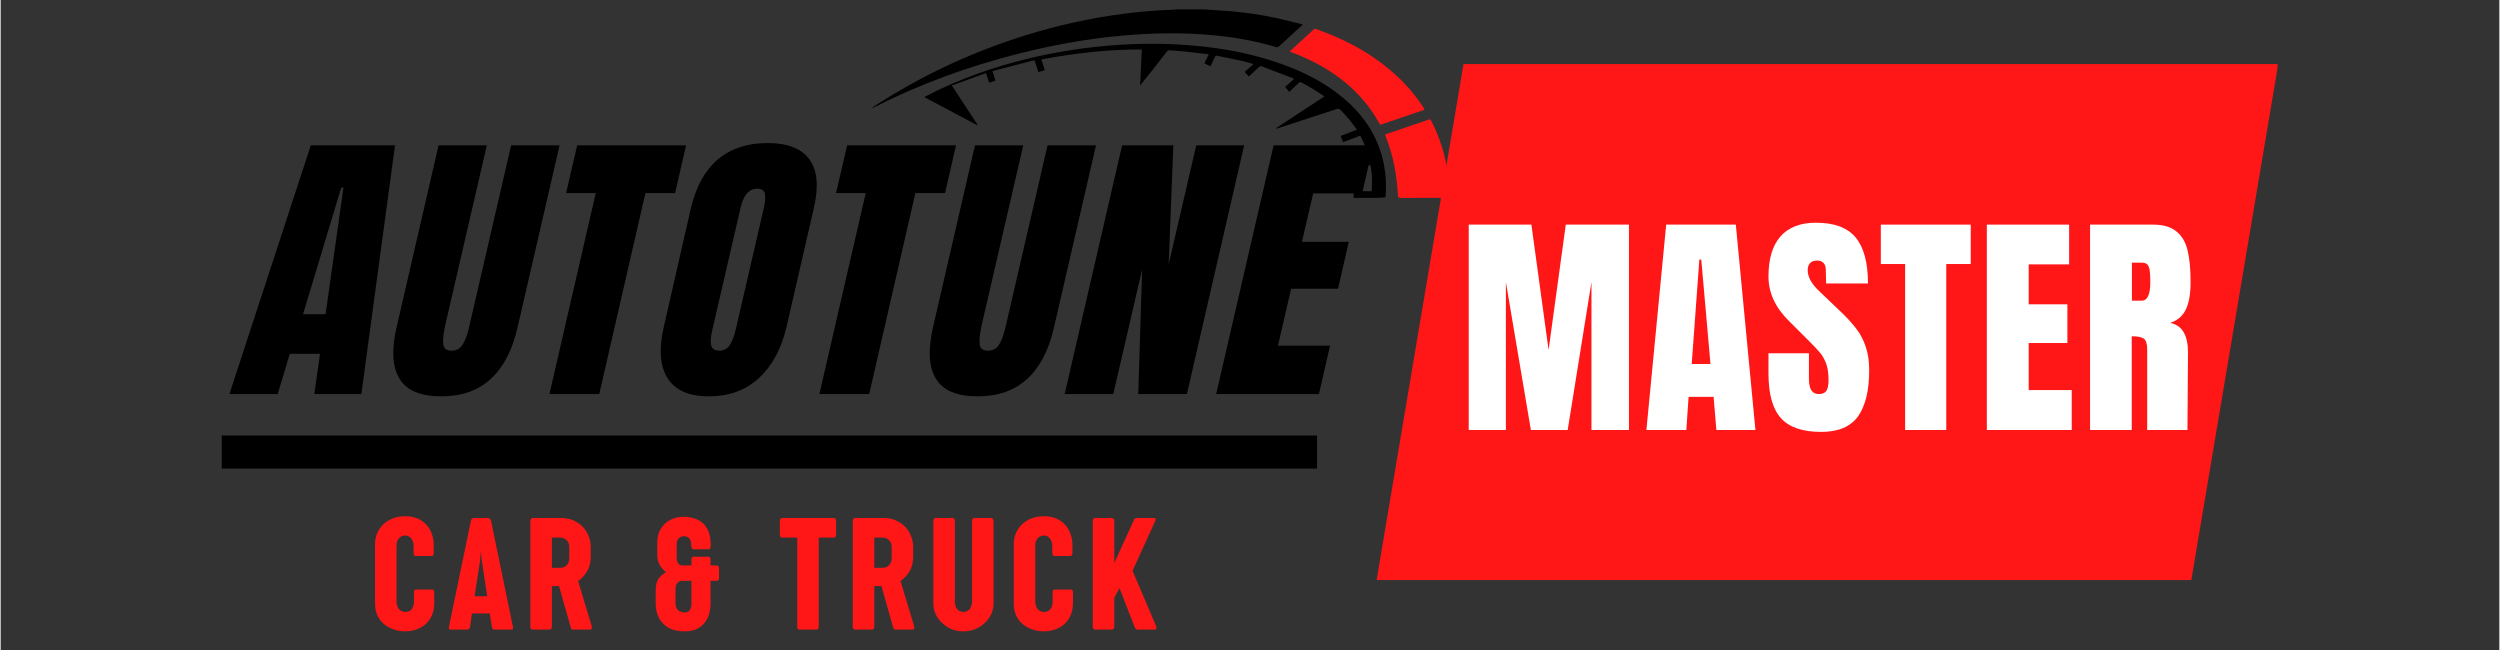 <svg xmlns="http://www.w3.org/2000/svg" xmlns:xlink="http://www.w3.org/1999/xlink" width="300" viewBox="0 0 224.88 58.5" height="78" preserveAspectRatio="xMidYMid meet"><rect x="0" y="0" width="224.88" height="58.5" fill="#333333" stroke="none"/><defs><clipPath id="09cdf6b000"><path d="M 0.168 8 L 16 8 L 16 31 L 0.168 31 Z M 0.168 8 "></path></clipPath><clipPath id="62fb0e6f91"><rect x="0" width="110" y="0" height="40"></rect></clipPath><clipPath id="256f9ad6a2"><path d="M 123.836 5.766 L 205 5.766 L 205 52.203 L 123.836 52.203 Z M 123.836 5.766 "></path></clipPath><clipPath id="0a82d32b61"><path d="M 131.656 5.766 L 204.98 5.766 L 197.16 52.203 L 123.836 52.203 Z M 131.656 5.766 "></path></clipPath><clipPath id="7017a50db1"><path d="M 0.836 0.766 L 82 0.766 L 82 47.203 L 0.836 47.203 Z M 0.836 0.766 "></path></clipPath><clipPath id="b2d4cc739e"><path d="M 8.656 0.766 L 81.98 0.766 L 74.16 47.203 L 0.836 47.203 Z M 8.656 0.766 "></path></clipPath><clipPath id="20b16a94d0"><rect x="0" width="82" y="0" height="48"></rect></clipPath><clipPath id="f87146bd0e"><rect x="0" width="68" y="0" height="33"></rect></clipPath><clipPath id="84e542b472"><path d="M 78.406 0.844 L 118 0.844 L 118 10 L 78.406 10 Z M 78.406 0.844 "></path></clipPath><clipPath id="e20f0335e7"><path d="M 124 10 L 130.461 10 L 130.461 17.945 L 124 17.945 Z M 124 10 "></path></clipPath><clipPath id="864409838e"><path d="M 83 3 L 125 3 L 125 17.945 L 83 17.945 Z M 83 3 "></path></clipPath></defs><g id="ed5b6c8a15"><g transform="matrix(1,0,0,1,20,5)"><g clip-path="url(#62fb0e6f91)"><g clip-rule="nonzero" clip-path="url(#09cdf6b000)"><g style="fill:#000000;fill-opacity:1;"><g transform="translate(2.742, 30.468)"><path style="stroke:none" d="M -2.156 0 L 5.172 -22.391 L 12.75 -22.391 L 9.719 0 L 5.484 0 L 6 -3.625 L 3.281 -3.625 L 2.188 0 Z M 4.469 -7.188 L 6.5 -7.188 L 8.109 -18.578 L 7.906 -18.578 Z M 4.469 -7.188 "></path></g></g></g><g style="fill:#000000;fill-opacity:1;"><g transform="translate(16.036, 30.468)"><path style="stroke:none" d="M 3.609 0.203 C 1.766 0.203 0.52 -0.316 -0.125 -1.359 C -0.781 -2.398 -0.875 -3.945 -0.406 -6 L 3.375 -22.391 L 7.719 -22.391 L 3.969 -6.172 C 3.812 -5.461 3.754 -4.906 3.797 -4.5 C 3.836 -4.102 4.086 -3.906 4.547 -3.906 C 4.992 -3.906 5.332 -4.098 5.562 -4.484 C 5.801 -4.879 6 -5.441 6.156 -6.172 L 9.906 -22.391 L 14.266 -22.391 L 10.484 -6 C 10.016 -3.945 9.207 -2.398 8.062 -1.359 C 6.926 -0.316 5.441 0.203 3.609 0.203 Z M 3.609 0.203 "></path></g></g><g style="fill:#000000;fill-opacity:1;"><g transform="translate(29.044, 30.468)"><path style="stroke:none" d="M 0.344 0 L 4.516 -18.094 L 1.844 -18.094 L 2.844 -22.391 L 12.641 -22.391 L 11.656 -18.094 L 8.984 -18.094 L 4.828 0 Z M 0.344 0 "></path></g></g><g style="fill:#000000;fill-opacity:1;"><g transform="translate(40.019, 30.468)"><path style="stroke:none" d="M 3.734 0.203 C 1.922 0.203 0.676 -0.344 0 -1.438 C -0.688 -2.539 -0.797 -4.094 -0.328 -6.094 L 2.109 -16.766 C 2.566 -18.691 3.375 -20.145 4.531 -21.125 C 5.695 -22.102 7.188 -22.594 9 -22.594 C 10.801 -22.594 12.055 -22.102 12.766 -21.125 C 13.484 -20.145 13.617 -18.691 13.172 -16.766 L 10.719 -6.094 C 10.25 -4.082 9.414 -2.531 8.219 -1.438 C 7.031 -0.344 5.535 0.203 3.734 0.203 Z M 4.672 -3.906 C 5.066 -3.906 5.379 -4.078 5.609 -4.422 C 5.836 -4.773 6.02 -5.266 6.156 -5.891 L 8.688 -16.844 C 8.789 -17.32 8.816 -17.711 8.766 -18.016 C 8.711 -18.328 8.484 -18.484 8.078 -18.484 C 7.336 -18.484 6.836 -17.914 6.578 -16.781 L 4.047 -5.859 C 3.891 -5.223 3.848 -4.738 3.922 -4.406 C 4.004 -4.07 4.254 -3.906 4.672 -3.906 Z M 4.672 -3.906 "></path></g></g><g style="fill:#000000;fill-opacity:1;"><g transform="translate(53.34, 30.468)"><path style="stroke:none" d="M 0.344 0 L 4.516 -18.094 L 1.844 -18.094 L 2.844 -22.391 L 12.641 -22.391 L 11.656 -18.094 L 8.984 -18.094 L 4.828 0 Z M 0.344 0 "></path></g></g><g style="fill:#000000;fill-opacity:1;"><g transform="translate(64.314, 30.468)"><path style="stroke:none" d="M 3.609 0.203 C 1.766 0.203 0.52 -0.316 -0.125 -1.359 C -0.781 -2.398 -0.875 -3.945 -0.406 -6 L 3.375 -22.391 L 7.719 -22.391 L 3.969 -6.172 C 3.812 -5.461 3.754 -4.906 3.797 -4.5 C 3.836 -4.102 4.086 -3.906 4.547 -3.906 C 4.992 -3.906 5.332 -4.098 5.562 -4.484 C 5.801 -4.879 6 -5.441 6.156 -6.172 L 9.906 -22.391 L 14.266 -22.391 L 10.484 -6 C 10.016 -3.945 9.207 -2.398 8.062 -1.359 C 6.926 -0.316 5.441 0.203 3.609 0.203 Z M 3.609 0.203 "></path></g></g><g style="fill:#000000;fill-opacity:1;"><g transform="translate(77.322, 30.468)"><path style="stroke:none" d="M -1.562 0 L 3.609 -22.391 L 8.219 -22.391 L 7.797 -11.672 L 10.281 -22.391 L 14.594 -22.391 L 9.438 0 L 5.062 0 L 5.406 -11.203 L 2.812 0 Z M -1.562 0 "></path></g></g><g style="fill:#000000;fill-opacity:1;"><g transform="translate(90.956, 30.468)"><path style="stroke:none" d="M -1.562 0 L 3.609 -22.391 L 12.562 -22.391 L 11.578 -18.062 L 7.172 -18.062 L 6.156 -13.703 L 10.375 -13.703 L 9.406 -9.484 L 5.188 -9.484 L 4 -4.359 L 8.688 -4.359 L 7.688 0 Z M -1.562 0 "></path></g></g><g style="fill:#000000;fill-opacity:1;"><g transform="translate(102.354, 30.468)"><path style="stroke:none" d=""></path></g></g></g></g><g style="fill:#ff1616;fill-opacity:1;"><g transform="translate(33.256, 56.666)"><path style="stroke:none" d="M 3.938 -2.469 L 3.938 -3.328 C 3.938 -3.441 3.953 -3.516 3.984 -3.547 C 4.016 -3.586 4.07 -3.609 4.156 -3.609 L 5.516 -3.609 C 5.598 -3.609 5.66 -3.594 5.703 -3.562 C 5.742 -3.531 5.766 -3.457 5.766 -3.344 L 5.766 -2.359 C 5.766 -1.836 5.645 -1.383 5.406 -1 C 5.176 -0.625 4.863 -0.336 4.469 -0.141 C 4.07 0.055 3.629 0.156 3.141 0.156 C 2.773 0.156 2.43 0.098 2.109 -0.016 C 1.785 -0.129 1.492 -0.289 1.234 -0.5 C 0.984 -0.719 0.785 -0.984 0.641 -1.297 C 0.504 -1.609 0.438 -1.961 0.438 -2.359 L 0.438 -7.688 C 0.438 -8.039 0.5 -8.367 0.625 -8.672 C 0.758 -8.984 0.945 -9.254 1.188 -9.484 C 1.438 -9.711 1.723 -9.891 2.047 -10.016 C 2.379 -10.141 2.742 -10.203 3.141 -10.203 C 3.586 -10.203 3.973 -10.129 4.297 -9.984 C 4.617 -9.836 4.883 -9.645 5.094 -9.406 C 5.301 -9.164 5.457 -8.891 5.562 -8.578 C 5.664 -8.273 5.719 -7.961 5.719 -7.641 L 5.719 -6.938 C 5.719 -6.832 5.703 -6.754 5.672 -6.703 C 5.641 -6.648 5.578 -6.625 5.484 -6.625 L 4.125 -6.625 C 4.039 -6.625 3.984 -6.645 3.953 -6.688 C 3.922 -6.738 3.906 -6.816 3.906 -6.922 L 3.906 -7.594 C 3.906 -7.738 3.875 -7.875 3.812 -8 C 3.758 -8.133 3.676 -8.242 3.562 -8.328 C 3.457 -8.422 3.32 -8.469 3.156 -8.469 C 2.914 -8.469 2.723 -8.379 2.578 -8.203 C 2.441 -8.035 2.375 -7.836 2.375 -7.609 L 2.375 -2.469 C 2.375 -2.32 2.406 -2.18 2.469 -2.047 C 2.531 -1.91 2.617 -1.801 2.734 -1.719 C 2.848 -1.633 2.988 -1.594 3.156 -1.594 C 3.426 -1.594 3.625 -1.68 3.75 -1.859 C 3.875 -2.035 3.938 -2.238 3.938 -2.469 Z M 3.938 -2.469 "></path></g></g><g style="fill:#ff1616;fill-opacity:1;"><g transform="translate(40.211, 56.666)"><path style="stroke:none" d="M 0.281 0 C 0.145 0 0.098 -0.094 0.141 -0.281 L 2.109 -9.797 C 2.148 -9.961 2.238 -10.047 2.375 -10.047 L 3.641 -10.047 C 3.785 -10.047 3.879 -9.961 3.922 -9.797 L 5.891 -0.266 C 5.93 -0.086 5.883 0 5.75 0 L 4.297 0 C 4.223 0 4.156 -0.016 4.094 -0.047 C 4.039 -0.086 4.008 -0.148 4 -0.234 L 3.812 -1.453 L 2.203 -1.453 L 2.031 -0.234 C 2.008 -0.148 1.973 -0.086 1.922 -0.047 C 1.867 -0.016 1.805 0 1.734 0 Z M 2.438 -3 L 3.578 -3 L 3.094 -6.219 L 3 -7.062 L 2.938 -6.219 Z M 2.438 -3 "></path></g></g><g style="fill:#ff1616;fill-opacity:1;"><g transform="translate(47.079, 56.666)"><path style="stroke:none" d="M 0.828 0 C 0.672 0 0.594 -0.086 0.594 -0.266 L 0.594 -9.766 C 0.594 -9.953 0.676 -10.047 0.844 -10.047 L 3.406 -10.047 C 3.781 -10.047 4.125 -9.977 4.438 -9.844 C 4.758 -9.707 5.039 -9.52 5.281 -9.281 C 5.52 -9.039 5.703 -8.758 5.828 -8.438 C 5.961 -8.125 6.031 -7.789 6.031 -7.438 L 6.031 -6.594 C 6.031 -6.062 5.922 -5.613 5.703 -5.25 C 5.484 -4.883 5.211 -4.594 4.891 -4.375 L 6.125 -0.281 C 6.145 -0.219 6.141 -0.156 6.109 -0.094 C 6.086 -0.031 6.039 0 5.969 0 L 4.453 0 C 4.379 0 4.328 -0.016 4.297 -0.047 C 4.266 -0.078 4.238 -0.141 4.219 -0.234 L 3.172 -3.922 L 2.531 -3.922 L 2.531 -0.266 C 2.531 -0.086 2.445 0 2.281 0 Z M 2.531 -8.281 L 2.531 -5.562 L 3.266 -5.562 C 3.523 -5.562 3.727 -5.645 3.875 -5.812 C 4.02 -5.977 4.094 -6.18 4.094 -6.422 L 4.094 -7.438 C 4.094 -7.695 4.016 -7.898 3.859 -8.047 C 3.703 -8.203 3.5 -8.281 3.25 -8.281 Z M 2.531 -8.281 "></path></g></g><g style="fill:#ff1616;fill-opacity:1;"><g transform="translate(54.39, 56.666)"><path style="stroke:none" d=""></path></g></g><g style="fill:#ff1616;fill-opacity:1;"><g transform="translate(58.608, 56.666)"><path style="stroke:none" d="M 0.344 -3.531 C 0.344 -3.988 0.43 -4.344 0.609 -4.594 C 0.797 -4.852 1.02 -5.047 1.281 -5.172 C 1.062 -5.328 0.875 -5.535 0.719 -5.797 C 0.562 -6.066 0.484 -6.383 0.484 -6.75 L 0.484 -7.812 C 0.484 -8.188 0.547 -8.52 0.672 -8.812 C 0.797 -9.102 0.969 -9.348 1.188 -9.547 C 1.406 -9.742 1.656 -9.895 1.938 -10 C 2.219 -10.102 2.516 -10.156 2.828 -10.156 C 3.148 -10.156 3.457 -10.113 3.75 -10.031 C 4.039 -9.957 4.301 -9.82 4.531 -9.625 C 4.77 -9.438 4.957 -9.176 5.094 -8.844 C 5.227 -8.52 5.297 -8.109 5.297 -7.609 C 5.297 -7.484 5.281 -7.391 5.25 -7.328 C 5.227 -7.266 5.176 -7.234 5.094 -7.234 L 3.766 -7.234 C 3.68 -7.234 3.625 -7.266 3.594 -7.328 C 3.562 -7.398 3.547 -7.473 3.547 -7.547 C 3.547 -7.859 3.488 -8.078 3.375 -8.203 C 3.258 -8.336 3.102 -8.406 2.906 -8.406 C 2.727 -8.406 2.57 -8.348 2.438 -8.234 C 2.301 -8.117 2.234 -7.93 2.234 -7.672 L 2.234 -6.5 C 2.234 -6.312 2.27 -6.145 2.344 -6 C 2.426 -5.863 2.539 -5.789 2.688 -5.781 L 3.562 -5.781 L 3.562 -6.359 C 3.562 -6.398 3.578 -6.441 3.609 -6.484 C 3.641 -6.535 3.688 -6.562 3.75 -6.562 L 5.078 -6.562 C 5.148 -6.562 5.203 -6.535 5.234 -6.484 C 5.266 -6.441 5.281 -6.398 5.281 -6.359 L 5.281 -5.781 L 5.781 -5.781 C 5.957 -5.781 6.047 -5.691 6.047 -5.516 L 6.047 -4.656 C 6.047 -4.477 5.957 -4.391 5.781 -4.391 L 5.281 -4.391 L 5.281 -2.328 C 5.281 -2.047 5.242 -1.758 5.172 -1.469 C 5.098 -1.176 4.969 -0.906 4.781 -0.656 C 4.602 -0.414 4.363 -0.219 4.062 -0.062 C 3.758 0.082 3.383 0.156 2.938 0.156 C 2.352 0.156 1.867 0.047 1.484 -0.172 C 1.098 -0.398 0.812 -0.703 0.625 -1.078 C 0.438 -1.453 0.344 -1.867 0.344 -2.328 Z M 2.125 -2.422 C 2.125 -2.203 2.164 -2.023 2.25 -1.891 C 2.332 -1.766 2.438 -1.676 2.562 -1.625 C 2.688 -1.57 2.816 -1.547 2.953 -1.547 C 3.16 -1.547 3.312 -1.613 3.406 -1.75 C 3.508 -1.883 3.562 -2.078 3.562 -2.328 L 3.562 -4.391 L 2.75 -4.391 C 2.582 -4.391 2.453 -4.348 2.359 -4.266 C 2.273 -4.191 2.211 -4.098 2.172 -3.984 C 2.141 -3.867 2.125 -3.742 2.125 -3.609 Z M 2.125 -2.422 "></path></g></g><g style="fill:#ff1616;fill-opacity:1;"><g transform="translate(65.846, 56.666)"><path style="stroke:none" d=""></path></g></g><g style="fill:#ff1616;fill-opacity:1;"><g transform="translate(70.064, 56.666)"><path style="stroke:none" d="M 0.062 -9.781 C 0.062 -9.875 0.082 -9.941 0.125 -9.984 C 0.164 -10.023 0.219 -10.047 0.281 -10.047 L 4.922 -10.047 C 4.984 -10.047 5.031 -10.023 5.062 -9.984 C 5.102 -9.941 5.125 -9.879 5.125 -9.797 L 5.125 -8.547 C 5.125 -8.461 5.102 -8.395 5.062 -8.344 C 5.031 -8.301 4.984 -8.281 4.922 -8.281 L 3.562 -8.281 L 3.562 -0.25 C 3.562 -0.164 3.539 -0.102 3.5 -0.062 C 3.457 -0.02 3.41 0 3.359 0 L 1.844 0 C 1.781 0 1.727 -0.02 1.688 -0.062 C 1.645 -0.102 1.625 -0.164 1.625 -0.25 L 1.625 -8.281 L 0.281 -8.281 C 0.219 -8.281 0.164 -8.301 0.125 -8.344 C 0.082 -8.395 0.062 -8.461 0.062 -8.547 Z M 0.062 -9.781 "></path></g></g><g style="fill:#ff1616;fill-opacity:1;"><g transform="translate(76.096, 56.666)"><path style="stroke:none" d="M 0.828 0 C 0.672 0 0.594 -0.086 0.594 -0.266 L 0.594 -9.766 C 0.594 -9.953 0.676 -10.047 0.844 -10.047 L 3.406 -10.047 C 3.781 -10.047 4.125 -9.977 4.438 -9.844 C 4.758 -9.707 5.039 -9.52 5.281 -9.281 C 5.52 -9.039 5.703 -8.758 5.828 -8.438 C 5.961 -8.125 6.031 -7.789 6.031 -7.438 L 6.031 -6.594 C 6.031 -6.062 5.922 -5.613 5.703 -5.25 C 5.484 -4.883 5.211 -4.594 4.891 -4.375 L 6.125 -0.281 C 6.145 -0.219 6.141 -0.156 6.109 -0.094 C 6.086 -0.031 6.039 0 5.969 0 L 4.453 0 C 4.379 0 4.328 -0.016 4.297 -0.047 C 4.266 -0.078 4.238 -0.141 4.219 -0.234 L 3.172 -3.922 L 2.531 -3.922 L 2.531 -0.266 C 2.531 -0.086 2.445 0 2.281 0 Z M 2.531 -8.281 L 2.531 -5.562 L 3.266 -5.562 C 3.523 -5.562 3.727 -5.645 3.875 -5.812 C 4.02 -5.977 4.094 -6.18 4.094 -6.422 L 4.094 -7.438 C 4.094 -7.695 4.016 -7.898 3.859 -8.047 C 3.703 -8.203 3.5 -8.281 3.25 -8.281 Z M 2.531 -8.281 "></path></g></g><g style="fill:#ff1616;fill-opacity:1;"><g transform="translate(83.408, 56.666)"><path style="stroke:none" d="M 3.234 0.156 C 2.867 0.156 2.523 0.094 2.203 -0.031 C 1.879 -0.164 1.594 -0.348 1.344 -0.578 C 1.094 -0.805 0.895 -1.07 0.75 -1.375 C 0.602 -1.688 0.531 -2.016 0.531 -2.359 L 0.531 -9.766 C 0.531 -9.848 0.547 -9.914 0.578 -9.969 C 0.617 -10.02 0.664 -10.047 0.719 -10.047 L 2.25 -10.047 C 2.332 -10.047 2.391 -10.02 2.422 -9.969 C 2.453 -9.914 2.469 -9.848 2.469 -9.766 L 2.469 -2.469 C 2.469 -2.238 2.535 -2.035 2.672 -1.859 C 2.805 -1.68 3 -1.594 3.25 -1.594 C 3.414 -1.594 3.551 -1.633 3.656 -1.719 C 3.77 -1.801 3.859 -1.91 3.922 -2.047 C 3.984 -2.18 4.016 -2.32 4.016 -2.469 L 4.016 -9.766 C 4.016 -9.836 4.031 -9.898 4.062 -9.953 C 4.102 -10.016 4.164 -10.047 4.25 -10.047 L 5.719 -10.047 C 5.801 -10.047 5.859 -10.016 5.891 -9.953 C 5.93 -9.898 5.953 -9.836 5.953 -9.766 L 5.953 -2.359 C 5.953 -2.016 5.879 -1.688 5.734 -1.375 C 5.586 -1.07 5.391 -0.805 5.141 -0.578 C 4.891 -0.348 4.598 -0.164 4.266 -0.031 C 3.941 0.094 3.598 0.156 3.234 0.156 Z M 3.234 0.156 "></path></g></g><g style="fill:#ff1616;fill-opacity:1;"><g transform="translate(90.74, 56.666)"><path style="stroke:none" d="M 3.938 -2.469 L 3.938 -3.328 C 3.938 -3.441 3.953 -3.516 3.984 -3.547 C 4.016 -3.586 4.07 -3.609 4.156 -3.609 L 5.516 -3.609 C 5.598 -3.609 5.66 -3.594 5.703 -3.562 C 5.742 -3.531 5.766 -3.457 5.766 -3.344 L 5.766 -2.359 C 5.766 -1.836 5.645 -1.383 5.406 -1 C 5.176 -0.625 4.863 -0.336 4.469 -0.141 C 4.07 0.055 3.629 0.156 3.141 0.156 C 2.773 0.156 2.43 0.098 2.109 -0.016 C 1.785 -0.129 1.492 -0.289 1.234 -0.5 C 0.984 -0.719 0.785 -0.984 0.641 -1.297 C 0.504 -1.609 0.438 -1.961 0.438 -2.359 L 0.438 -7.688 C 0.438 -8.039 0.5 -8.367 0.625 -8.672 C 0.758 -8.984 0.945 -9.254 1.188 -9.484 C 1.438 -9.711 1.723 -9.891 2.047 -10.016 C 2.379 -10.141 2.742 -10.203 3.141 -10.203 C 3.586 -10.203 3.973 -10.129 4.297 -9.984 C 4.617 -9.836 4.883 -9.645 5.094 -9.406 C 5.301 -9.164 5.457 -8.891 5.562 -8.578 C 5.664 -8.273 5.719 -7.961 5.719 -7.641 L 5.719 -6.938 C 5.719 -6.832 5.703 -6.754 5.672 -6.703 C 5.641 -6.648 5.578 -6.625 5.484 -6.625 L 4.125 -6.625 C 4.039 -6.625 3.984 -6.645 3.953 -6.688 C 3.922 -6.738 3.906 -6.816 3.906 -6.922 L 3.906 -7.594 C 3.906 -7.738 3.875 -7.875 3.812 -8 C 3.758 -8.133 3.676 -8.242 3.562 -8.328 C 3.457 -8.422 3.32 -8.469 3.156 -8.469 C 2.914 -8.469 2.723 -8.379 2.578 -8.203 C 2.441 -8.035 2.375 -7.836 2.375 -7.609 L 2.375 -2.469 C 2.375 -2.32 2.406 -2.18 2.469 -2.047 C 2.531 -1.91 2.617 -1.801 2.734 -1.719 C 2.848 -1.633 2.988 -1.594 3.156 -1.594 C 3.426 -1.594 3.625 -1.68 3.75 -1.859 C 3.875 -2.035 3.938 -2.238 3.938 -2.469 Z M 3.938 -2.469 "></path></g></g><g style="fill:#ff1616;fill-opacity:1;"><g transform="translate(97.696, 56.666)"><path style="stroke:none" d="M 0.828 0 C 0.672 0 0.594 -0.094 0.594 -0.281 L 0.594 -9.766 C 0.594 -9.953 0.672 -10.047 0.828 -10.047 L 2.281 -10.047 C 2.445 -10.047 2.531 -9.953 2.531 -9.766 L 2.531 -6 L 4.297 -9.859 C 4.328 -9.953 4.367 -10.004 4.422 -10.016 C 4.473 -10.035 4.535 -10.047 4.609 -10.047 L 6.141 -10.047 C 6.223 -10.047 6.258 -10.008 6.25 -9.938 C 6.25 -9.875 6.234 -9.812 6.203 -9.75 L 4.172 -5.297 L 6.297 -0.312 C 6.336 -0.219 6.336 -0.141 6.297 -0.078 C 6.266 -0.023 6.219 0 6.156 0 L 4.656 0 C 4.582 0 4.52 -0.02 4.469 -0.062 C 4.414 -0.102 4.379 -0.16 4.359 -0.234 L 3 -3.734 L 2.531 -2.875 L 2.531 -0.281 C 2.531 -0.094 2.445 0 2.281 0 Z M 0.828 0 "></path></g></g><g style="fill:#ff1616;fill-opacity:1;"><g transform="translate(105.134, 56.666)"><path style="stroke:none" d=""></path></g></g><path style="fill:none;stroke-width:4;stroke-linecap:butt;stroke-linejoin:miter;stroke:#000000;stroke-opacity:1;stroke-miterlimit:4;" d="M -0.003 2.002 L 132.495 2.002 " transform="matrix(0.744,0,0,0.744,19.9,39.195)"></path><g clip-rule="nonzero" clip-path="url(#256f9ad6a2)"><g clip-rule="nonzero" clip-path="url(#0a82d32b61)"><g transform="matrix(1,0,0,1,123,5)"><g clip-path="url(#20b16a94d0)"><g clip-rule="nonzero" clip-path="url(#7017a50db1)"><g clip-rule="nonzero" clip-path="url(#b2d4cc739e)"><path style=" stroke:none;fill-rule:nonzero;fill:#ff1616;fill-opacity:1;" d="M 0.836 0.766 L 81.922 0.766 L 81.922 47.203 L 0.836 47.203 Z M 0.836 0.766 "></path></g></g></g></g></g></g><g transform="matrix(1,0,0,1,131,14)"><g clip-path="url(#f87146bd0e)"><g style="fill:#ffffff;fill-opacity:1;"><g transform="translate(0.313, 24.7)"><path style="stroke:none" d="M 0.812 0 L 0.812 -18.484 L 6.453 -18.484 L 8 -7.203 L 9.547 -18.484 L 15.234 -18.484 L 15.234 0 L 11.859 0 L 11.859 -13.312 L 9.719 0 L 6.406 0 L 4.156 -13.312 L 4.156 0 Z M 0.812 0 "></path></g></g><g style="fill:#ffffff;fill-opacity:1;"><g transform="translate(16.788, 24.7)"><path style="stroke:none" d="M 0.328 0 L 2.109 -18.484 L 8.375 -18.484 L 10.141 0 L 6.625 0 L 6.375 -2.984 L 4.125 -2.984 L 3.922 0 Z M 4.406 -5.938 L 6.094 -5.938 L 5.266 -15.344 L 5.094 -15.344 Z M 4.406 -5.938 "></path></g></g><g style="fill:#ffffff;fill-opacity:1;"><g transform="translate(27.65, 24.7)"><path style="stroke:none" d="M 5.203 0.172 C 3.523 0.172 2.312 -0.242 1.562 -1.078 C 0.82 -1.91 0.453 -3.25 0.453 -5.094 L 0.453 -6.906 L 4.094 -6.906 L 4.094 -4.609 C 4.094 -3.691 4.383 -3.234 4.969 -3.234 C 5.301 -3.234 5.531 -3.328 5.656 -3.516 C 5.789 -3.711 5.859 -4.039 5.859 -4.5 C 5.859 -5.102 5.785 -5.598 5.641 -5.984 C 5.492 -6.379 5.305 -6.707 5.078 -6.969 C 4.859 -7.238 4.461 -7.656 3.891 -8.219 L 2.297 -9.812 C 1.066 -11.02 0.453 -12.352 0.453 -13.812 C 0.453 -15.395 0.812 -16.598 1.531 -17.422 C 2.258 -18.242 3.32 -18.656 4.719 -18.656 C 6.375 -18.656 7.566 -18.211 8.297 -17.328 C 9.035 -16.441 9.406 -15.062 9.406 -13.188 L 5.641 -13.188 L 5.609 -14.453 C 5.609 -14.703 5.539 -14.895 5.406 -15.031 C 5.27 -15.176 5.082 -15.25 4.844 -15.25 C 4.551 -15.25 4.332 -15.172 4.188 -15.016 C 4.051 -14.859 3.984 -14.645 3.984 -14.375 C 3.984 -13.77 4.328 -13.145 5.016 -12.5 L 7.172 -10.438 C 7.672 -9.945 8.082 -9.484 8.406 -9.047 C 8.738 -8.609 9.004 -8.094 9.203 -7.5 C 9.41 -6.906 9.516 -6.195 9.516 -5.375 C 9.516 -3.551 9.18 -2.172 8.516 -1.234 C 7.848 -0.297 6.742 0.172 5.203 0.172 Z M 5.203 0.172 "></path></g></g><g style="fill:#ffffff;fill-opacity:1;"><g transform="translate(37.995, 24.7)"><path style="stroke:none" d="M 2.406 0 L 2.406 -14.938 L 0.219 -14.938 L 0.219 -18.484 L 8.312 -18.484 L 8.312 -14.938 L 6.109 -14.938 L 6.109 0 Z M 2.406 0 "></path></g></g><g style="fill:#ffffff;fill-opacity:1;"><g transform="translate(46.943, 24.7)"><path style="stroke:none" d="M 0.812 0 L 0.812 -18.484 L 8.219 -18.484 L 8.219 -14.906 L 4.578 -14.906 L 4.578 -11.312 L 8.062 -11.312 L 8.062 -7.828 L 4.578 -7.828 L 4.578 -3.594 L 8.453 -3.594 L 8.453 0 Z M 0.812 0 "></path></g></g><g style="fill:#ffffff;fill-opacity:1;"><g transform="translate(56.234, 24.7)"><path style="stroke:none" d="M 0.812 -18.484 L 6.5 -18.484 C 7.406 -18.484 8.102 -18.273 8.594 -17.859 C 9.094 -17.453 9.426 -16.879 9.594 -16.141 C 9.77 -15.41 9.859 -14.469 9.859 -13.312 C 9.859 -12.27 9.719 -11.453 9.438 -10.859 C 9.164 -10.273 8.695 -9.867 8.031 -9.641 C 8.582 -9.523 8.984 -9.242 9.234 -8.797 C 9.492 -8.359 9.625 -7.758 9.625 -7 L 9.578 0 L 5.953 0 L 5.953 -7.234 C 5.953 -7.742 5.852 -8.07 5.656 -8.219 C 5.457 -8.363 5.094 -8.438 4.562 -8.438 L 4.562 0 L 0.812 0 Z M 5.469 -11.641 C 5.977 -11.641 6.234 -12.195 6.234 -13.312 C 6.234 -13.801 6.211 -14.164 6.172 -14.406 C 6.129 -14.656 6.051 -14.828 5.938 -14.922 C 5.82 -15.016 5.656 -15.062 5.438 -15.062 L 4.578 -15.062 L 4.578 -11.641 Z M 5.469 -11.641 "></path></g></g></g></g><g clip-rule="nonzero" clip-path="url(#84e542b472)"><path style=" stroke:none;fill-rule:evenodd;fill:#000000;fill-opacity:1;" d="M 108.227 0.844 C 108.602 0.867 108.977 0.895 109.352 0.914 C 111.168 1.008 112.973 1.23 114.75 1.613 C 115.551 1.785 116.344 1.992 117.141 2.188 C 117.152 2.211 117.164 2.238 117.176 2.266 C 117.125 2.297 117.066 2.328 117.02 2.367 C 116.367 2.961 115.715 3.559 115.066 4.156 C 114.973 4.242 114.895 4.273 114.766 4.234 C 112.809 3.641 110.801 3.309 108.766 3.137 C 106.742 2.969 104.719 2.957 102.691 3.074 C 98.941 3.293 95.25 3.902 91.609 4.828 C 87.082 5.977 82.723 7.559 78.559 9.68 C 78.52 9.699 78.477 9.719 78.414 9.703 C 78.473 9.66 78.531 9.617 78.594 9.578 C 82.57 6.988 86.816 4.961 91.324 3.469 C 94.176 2.527 97.09 1.824 100.059 1.379 C 101.898 1.102 103.746 0.922 105.605 0.871 C 105.684 0.871 105.766 0.852 105.844 0.844 C 106.637 0.844 107.434 0.844 108.227 0.844 Z M 108.227 0.844 "></path></g><g clip-rule="nonzero" clip-path="url(#e20f0335e7)"><path style=" stroke:none;fill-rule:evenodd;fill:#ff1616;fill-opacity:1;" d="M 130.406 17.809 C 128.941 17.809 127.473 17.805 126.004 17.812 C 125.824 17.812 125.77 17.77 125.758 17.586 C 125.652 15.75 125.332 13.953 124.633 12.242 C 124.59 12.137 124.598 12.102 124.715 12.062 C 125.988 11.633 127.258 11.199 128.527 10.762 C 128.648 10.719 128.691 10.758 128.742 10.855 C 129.52 12.363 130.02 13.957 130.246 15.637 C 130.297 16.023 130.328 16.414 130.367 16.801 C 130.371 16.832 130.363 16.871 130.406 16.883 C 130.406 17.191 130.406 17.5 130.406 17.809 Z M 130.406 17.809 "></path></g><path style=" stroke:none;fill-rule:evenodd;fill:#ff1616;fill-opacity:1;" d="M 116.008 4.637 C 116.75 3.953 117.473 3.297 118.188 2.637 C 118.246 2.582 118.293 2.582 118.367 2.609 C 121.359 3.66 124.074 5.172 126.301 7.473 C 126.973 8.164 127.562 8.922 128.09 9.73 C 128.164 9.844 128.145 9.879 128.023 9.922 C 126.777 10.34 125.531 10.762 124.289 11.195 C 124.145 11.246 124.117 11.168 124.066 11.082 C 123.27 9.629 122.211 8.398 120.93 7.355 C 119.52 6.207 117.934 5.367 116.238 4.727 C 116.172 4.699 116.105 4.672 116.008 4.637 Z M 116.008 4.637 "></path><g clip-rule="nonzero" clip-path="url(#864409838e)"><path style=" stroke:none;fill-rule:evenodd;fill:#000000;fill-opacity:1;" d="M 122.363 12.207 C 121.84 12.406 121.336 12.598 120.816 12.797 C 120.746 12.613 120.68 12.441 120.598 12.238 C 121.078 12.051 121.551 11.871 122.066 11.668 C 121.797 11.316 121.555 10.977 121.285 10.652 C 121.07 10.395 120.824 10.16 120.602 9.91 C 120.496 9.789 120.398 9.766 120.234 9.816 C 118.48 10.398 116.723 10.969 114.965 11.539 C 114.898 11.562 114.828 11.574 114.746 11.562 C 116.199 10.605 117.652 9.648 119.141 8.672 C 118.758 8.422 118.41 8.188 118.051 7.969 C 117.734 7.777 117.402 7.613 117.082 7.426 C 116.977 7.367 116.91 7.379 116.824 7.465 C 116.551 7.734 116.266 7.992 115.973 8.266 C 115.875 8.152 115.75 8.008 115.602 7.832 C 115.836 7.621 116.102 7.375 116.402 7.105 C 116.281 7.047 116.219 7.008 116.156 6.984 C 115.277 6.648 114.398 6.32 113.52 5.98 C 113.395 5.934 113.32 5.961 113.223 6.055 C 112.938 6.336 112.637 6.605 112.328 6.895 C 112.234 6.785 112.113 6.641 111.965 6.465 C 112.191 6.266 112.453 6.039 112.711 5.812 C 112.695 5.785 112.68 5.758 112.664 5.73 C 112.305 5.637 111.945 5.531 111.582 5.453 C 110.895 5.305 110.199 5.172 109.512 5.023 C 109.387 4.996 109.328 5.027 109.277 5.141 C 109.156 5.406 109.023 5.672 108.879 5.961 C 108.699 5.875 108.527 5.793 108.336 5.699 C 108.469 5.43 108.59 5.176 108.73 4.887 C 108.027 4.805 107.355 4.719 106.684 4.648 C 106.199 4.598 105.715 4.57 105.234 4.527 C 105.105 4.516 105.027 4.547 104.945 4.652 C 104.164 5.672 103.375 6.688 102.551 7.695 C 102.602 6.621 102.652 5.551 102.703 4.449 C 99.656 4.445 96.664 4.785 93.664 5.352 C 93.766 5.676 93.867 5.984 93.973 6.309 C 93.781 6.371 93.602 6.43 93.402 6.496 C 93.285 6.152 93.172 5.809 93.043 5.418 C 91.785 5.746 90.535 6.066 89.262 6.398 C 89.359 6.703 89.441 6.969 89.535 7.258 C 89.348 7.32 89.168 7.383 88.969 7.449 C 88.871 7.164 88.781 6.891 88.676 6.578 C 87.652 6.949 86.645 7.316 85.605 7.691 C 86.395 8.898 87.16 10.07 87.926 11.242 C 87.914 11.254 87.906 11.266 87.898 11.273 C 86.316 10.434 84.73 9.594 83.121 8.738 C 83.203 8.695 83.262 8.66 83.324 8.629 C 86.266 7.105 89.367 6.016 92.582 5.246 C 94.777 4.723 96.996 4.359 99.246 4.148 C 101.453 3.938 103.668 3.883 105.883 4 C 109.023 4.164 112.113 4.652 115.098 5.695 C 117.215 6.434 119.199 7.422 120.918 8.891 C 122.754 10.457 124.012 12.383 124.488 14.777 C 124.672 15.703 124.707 16.633 124.656 17.57 C 124.656 17.617 124.641 17.664 124.625 17.758 C 123.68 17.863 122.73 17.777 121.766 17.812 C 121.766 17.602 121.766 17.418 121.766 17.207 C 122.301 17.207 122.836 17.207 123.387 17.207 C 123.453 16.414 123.43 15.645 123.289 14.859 C 122.836 14.93 122.395 14.996 121.926 15.066 C 121.895 14.871 121.863 14.68 121.832 14.473 C 122.277 14.402 122.715 14.332 123.164 14.262 C 122.988 13.531 122.719 12.863 122.363 12.207 Z M 122.363 12.207 "></path></g></g></svg>